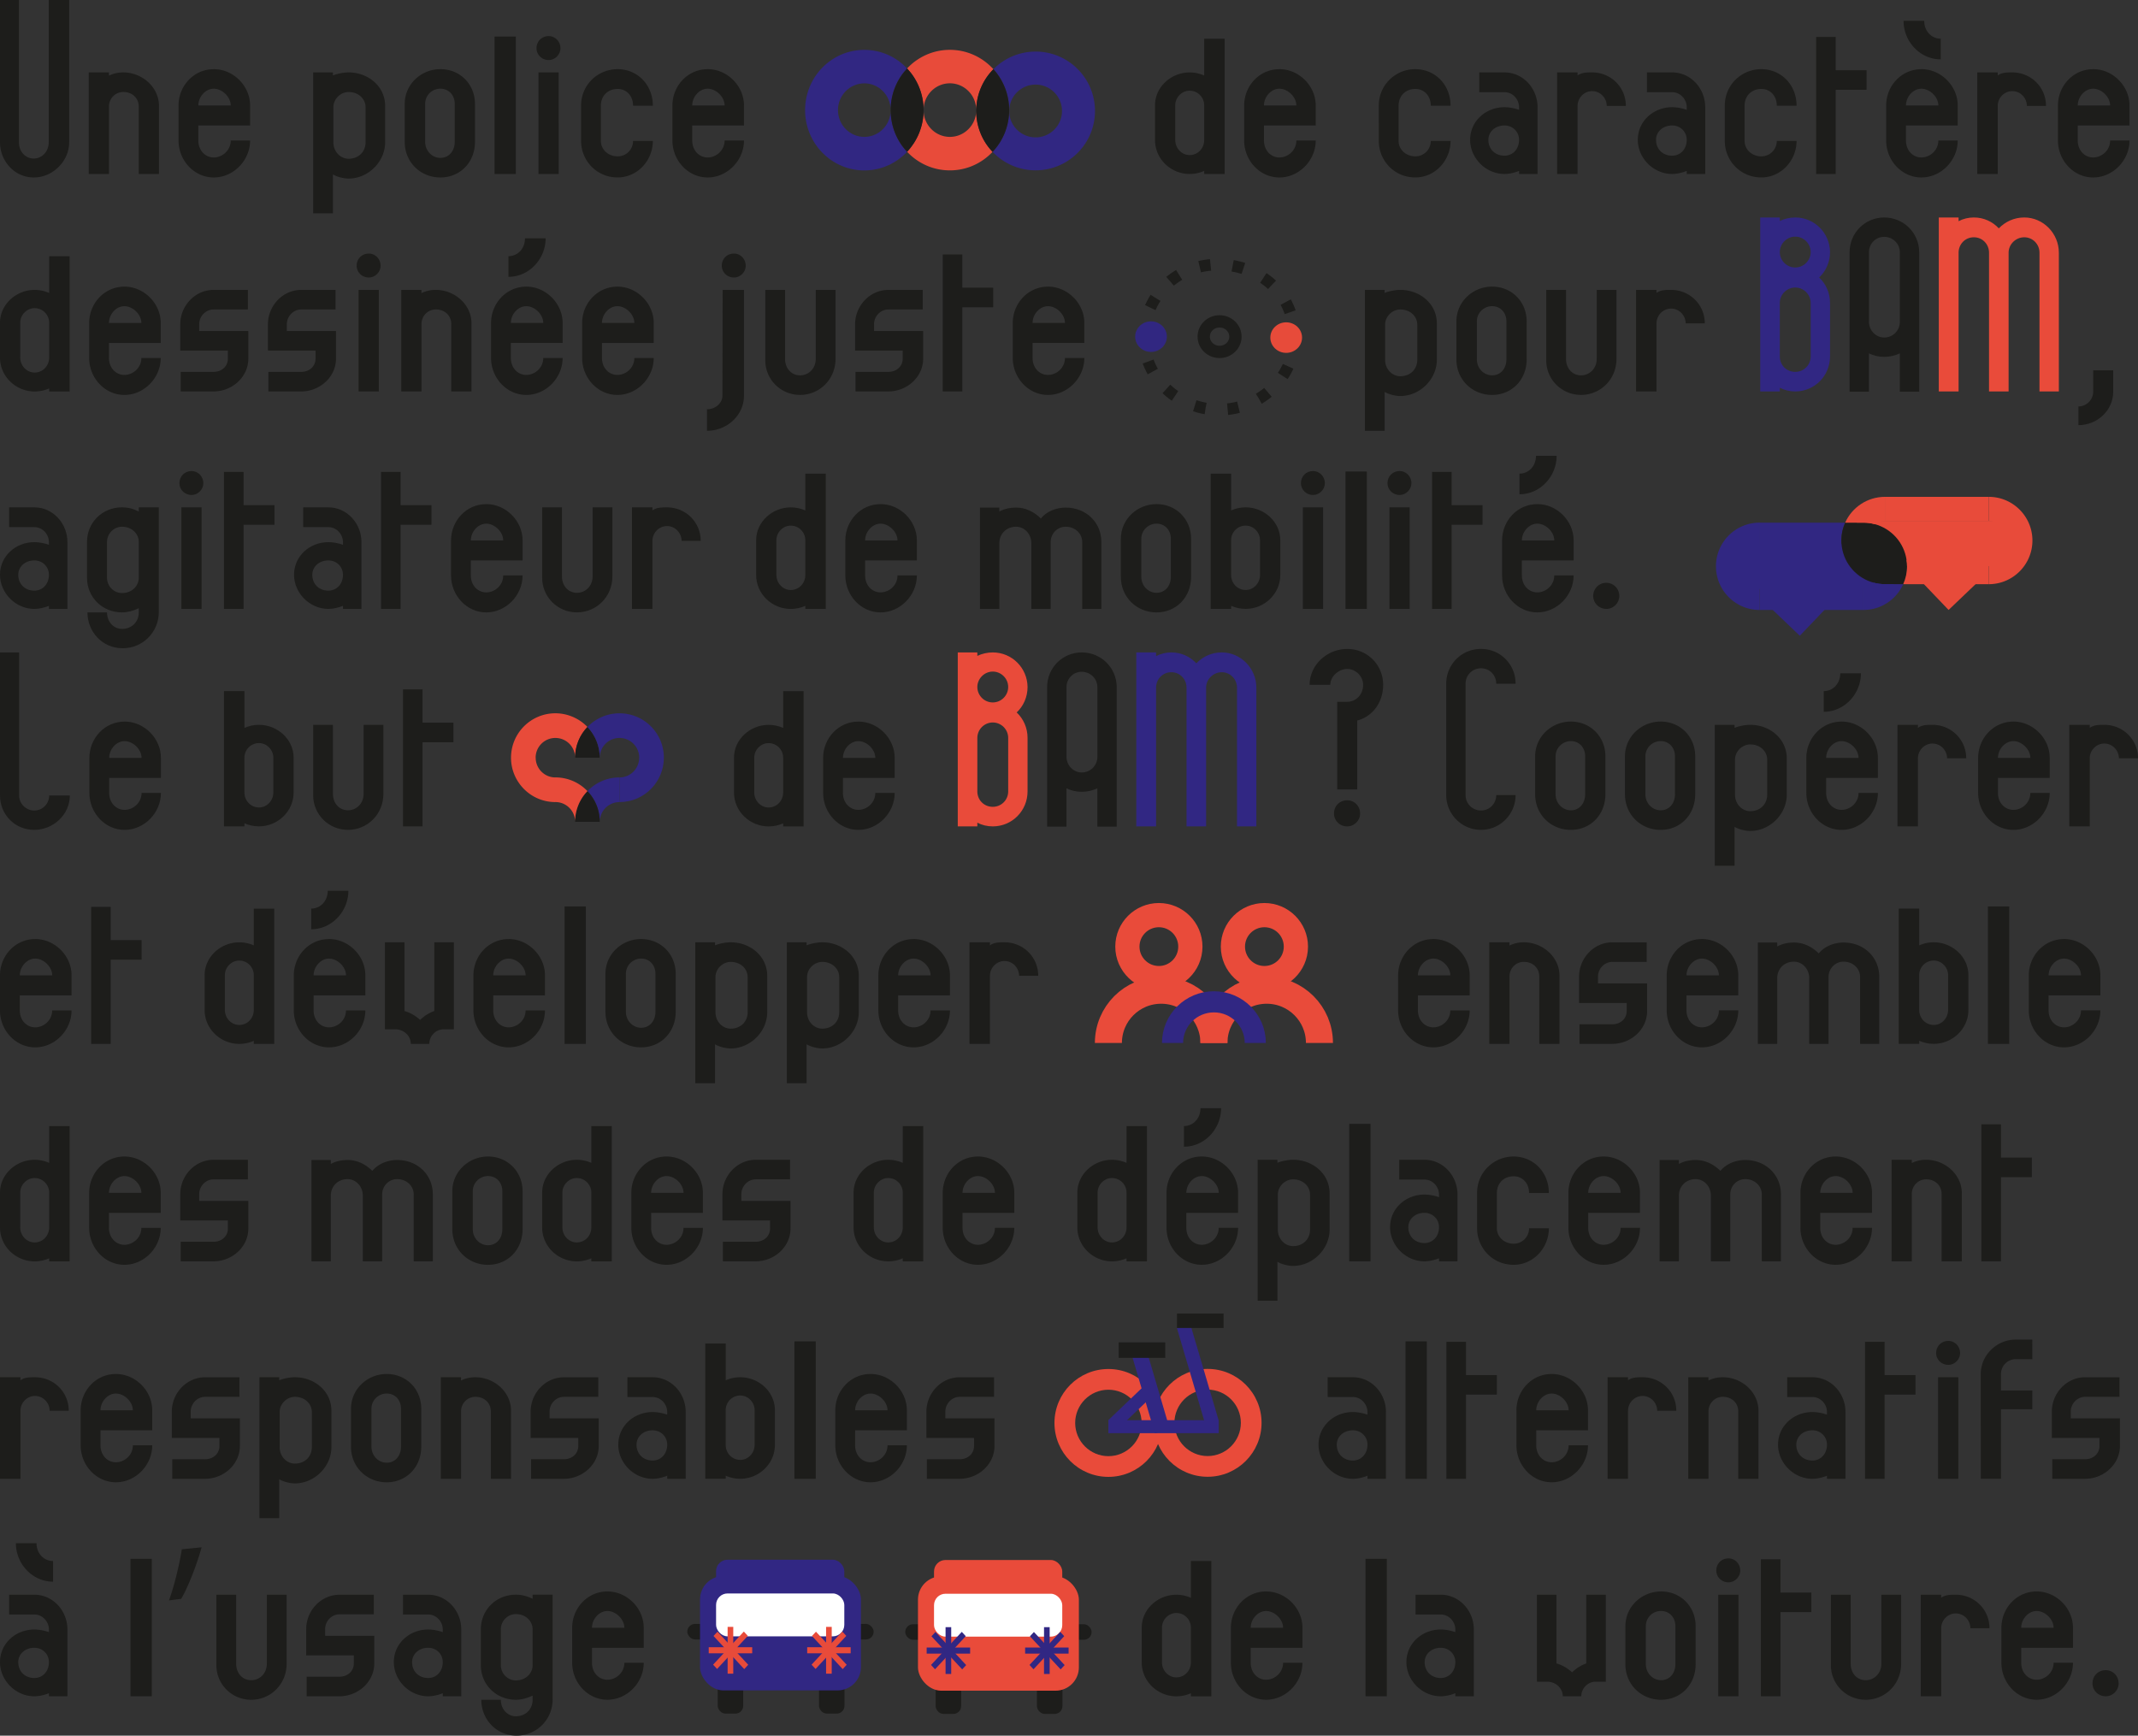 <svg xmlns="http://www.w3.org/2000/svg" viewBox="0 0 825.79 670.4"><rect x="0" y="0" width="825.79" height="670.4" fill="#333333" stroke="none"/><defs><style>.e{fill:none}.h{fill:#e94b3a}.i{fill:#fff}.j{fill:#e84b3a}.m{fill:#312783}.n{fill:#312782}.o{fill:#1d1d1b}.e{stroke:#e94b3a;stroke-width:10.44px;stroke-miterlimit:10}</style></defs><g id="b"><g id="c"><path d="M0 54.94V0h7.31v54.94c0 3.7 2.6 6.3 5.71 6.3s5.8-2.6 5.8-6.3V0h7.9v54.94c0 7.31-6.3 13.61-13.69 13.61S0 62.24 0 54.94zm34.27-26.97h7.81v1.26c1.68-.84 3.53-1.26 5.54-1.26 7.22 0 13.78 5.63 13.78 12.94V67.2h-7.81V41.16c0-3.11-2.35-5.63-5.96-5.63-3.11 0-5.54 2.52-5.54 5.63V67.2h-7.81V27.97zm48.3-1.26c7.56 0 14.03 6.47 14.03 14.03v7.73H76.61v5.8c0 3.86 2.69 6.55 5.96 6.55s6.55-2.69 6.55-6.55h7.48c0 7.73-6.47 14.28-14.03 14.28S68.96 62 68.96 54.27V40.75c0-7.56 5.88-14.03 13.61-14.03zm6.55 14.03c0-3.28-3.28-6.47-6.55-6.47s-5.96 3.19-5.96 6.47h12.52zm31.84-12.77h7.64v1.18c1.51-.67 4.12-1.18 6.05-1.18 7.56 0 14.11 5.38 14.11 12.94v14.03c0 7.56-6.55 14.03-14.11 14.03-1.93 0-4.54-.67-6.05-1.6v15.04h-7.64V27.97zm13.69 33.35c3.86 0 6.55-2.69 6.55-6.38V41.42c0-3.19-2.69-5.88-6.55-5.88-3.11 0-5.88 2.69-5.88 5.88v13.52c0 3.7 2.77 6.38 5.88 6.38zm35.45-34.61c7.56 0 13.36 5.8 13.36 13.44v14.62c0 7.98-5.8 13.78-13.36 13.78s-13.78-5.79-13.78-13.78V40.15c0-7.64 6.38-13.44 13.78-13.44zm0 34.27c3.28 0 5.54-2.6 5.54-6.22V40.14c0-3.36-2.27-5.88-5.54-5.88s-5.88 2.52-5.88 5.88v14.62c0 3.61 2.77 6.22 5.88 6.22zm20.91-46.87h8.23V67.2h-8.23V14.11zm20.92-.17c2.44 0 4.54 2.02 4.54 4.71 0 2.44-2.1 4.54-4.54 4.54-2.69 0-4.7-2.1-4.7-4.54 0-2.69 2.02-4.71 4.7-4.71zm-3.95 14.03h7.81V67.2h-7.81V27.97zm30.57 40.57c-8.15 0-14.11-6.55-14.11-14.11V40.82c0-8.15 6.55-14.11 14.11-14.11s13.61 5.96 13.61 14.11h-7.64c0-3.86-2.6-6.47-5.96-6.47-3.7 0-6.47 2.6-6.47 6.47v13.61c0 3.28 2.77 5.96 6.47 5.96a5.93 5.93 0 0 0 5.96-5.96h7.64c0 7.56-5.96 14.11-13.61 14.11zm34.78-41.83c7.56 0 14.03 6.47 14.03 14.03v7.73h-19.99v5.8c0 3.86 2.69 6.55 5.96 6.55s6.55-2.69 6.55-6.55h7.48c0 7.73-6.47 14.28-14.03 14.28S259.72 62 259.72 54.27V40.75c0-7.56 5.88-14.03 13.61-14.03zm6.55 14.03c0-3.28-3.28-6.47-6.55-6.47s-5.96 3.19-5.96 6.47h12.52zM446.12 54.1V40.66c0-7.06 6.22-12.68 13.36-12.68 2.02 0 3.86.42 5.63 1.18V14.95h7.9V67.2h-7.9v-1.18c-1.76.76-3.61 1.18-5.63 1.18-7.14 0-13.36-5.71-13.36-13.1zm13.36 5.8c3.19 0 5.63-2.6 5.63-5.8V40.66c0-3.02-2.44-5.63-5.63-5.63-3.02 0-5.54 2.6-5.54 5.63V54.1c0 3.19 2.52 5.8 5.54 5.8zm34.68-33.19c7.56 0 14.03 6.47 14.03 14.03v7.73H488.2v5.8c0 3.86 2.69 6.55 5.96 6.55s6.55-2.69 6.55-6.55h7.48c0 7.73-6.47 14.28-14.03 14.28S480.55 62 480.55 54.27V40.75c0-7.56 5.88-14.03 13.61-14.03zm6.55 14.03c0-3.28-3.28-6.47-6.55-6.47s-5.96 3.19-5.96 6.47h12.52zm45.95 27.8c-8.15 0-14.11-6.55-14.11-14.11V40.82c0-8.15 6.55-14.11 14.11-14.11s13.61 5.96 13.61 14.11h-7.64c0-3.86-2.6-6.47-5.96-6.47-3.7 0-6.47 2.6-6.47 6.47v13.61c0 3.28 2.77 5.96 6.47 5.96a5.93 5.93 0 0 0 5.96-5.96h7.64c0 7.56-5.96 14.11-13.61 14.11zm21.17-14.53c0-7.22 6.05-12.6 13.27-12.6 1.85 0 3.95.42 5.63 1.01v-1.01c0-3.02-2.44-5.8-5.63-5.8h-9.74v-7.64h9.74c7.14 0 12.77 6.13 12.77 13.44V67.2h-7.14v-1.18c-1.68.67-3.78 1.18-5.63 1.18-7.22 0-13.27-6.13-13.27-13.19zm13.27 6.13c3.19 0 5.63-2.52 5.63-6.13 0-3.11-2.44-5.54-5.63-5.54-3.61 0-6.22 2.44-6.22 5.54 0 3.61 2.6 6.13 6.22 6.13zm20.33-32.17h7.9v1.18c1.6-1.18 3.61-1.18 5.63-1.18 7.22 0 13.02 5.71 13.02 12.94h-7.39c0-3.11-2.52-5.71-5.63-5.71s-5.63 2.6-5.63 5.71V67.2h-7.9V27.97zm31.16 26.04c0-7.22 6.05-12.6 13.27-12.6 1.85 0 3.95.42 5.63 1.01v-1.01c0-3.02-2.44-5.8-5.63-5.8h-9.74v-7.64h9.74c7.14 0 12.77 6.13 12.77 13.44V67.2h-7.14v-1.18c-1.68.67-3.78 1.18-5.63 1.18-7.22 0-13.27-6.13-13.27-13.19zm13.27 6.13c3.19 0 5.63-2.52 5.63-6.13 0-3.11-2.44-5.54-5.63-5.54-3.61 0-6.22 2.44-6.22 5.54 0 3.61 2.6 6.13 6.22 6.13zm34.44 8.4c-8.15 0-14.11-6.55-14.11-14.11V40.82c0-8.15 6.55-14.11 14.11-14.11s13.61 5.96 13.61 14.11h-7.64c0-3.86-2.6-6.47-5.96-6.47-3.7 0-6.47 2.6-6.47 6.47v13.61c0 3.28 2.77 5.96 6.47 5.96a5.93 5.93 0 0 0 5.96-5.96h7.64c0 7.56-5.96 14.11-13.61 14.11zm21.17-54.26h7.56v12.85h11.93v7.56h-11.93V67.2h-7.56V14.28zm40.66 12.43c7.56 0 14.03 6.47 14.03 14.03v7.73h-19.99v5.8c0 3.86 2.69 6.55 5.96 6.55s6.55-2.69 6.55-6.55h7.48c0 7.73-6.47 14.28-14.03 14.28S728.52 62 728.52 54.27V40.75c0-7.56 5.88-14.03 13.61-14.03zm1.09-18.65c0 4.03 2.86 6.89 6.38 6.89v7.98c-8.06 0-14.36-6.97-14.36-14.87h7.98zm5.46 32.68c0-3.28-3.28-6.47-6.55-6.47s-5.96 3.19-5.96 6.47h12.52zm15.03-12.77h7.9v1.18c1.6-1.18 3.61-1.18 5.63-1.18 7.22 0 13.02 5.71 13.02 12.94h-7.39c0-3.11-2.52-5.71-5.63-5.71s-5.63 2.6-5.63 5.71V67.2h-7.9V27.97zm44.77-1.26c7.56 0 14.03 6.47 14.03 14.03v7.73h-19.99v5.8c0 3.86 2.69 6.55 5.96 6.55s6.55-2.69 6.55-6.55h7.48c0 7.73-6.47 14.28-14.03 14.28S794.87 62 794.87 54.27V40.75c0-7.56 5.88-14.03 13.61-14.03zm6.55 14.03c0-3.28-3.28-6.47-6.55-6.47s-5.96 3.19-5.96 6.47h12.52zM0 138.1v-13.44c0-7.06 6.22-12.68 13.36-12.68 2.02 0 3.86.42 5.63 1.18v-14.2h7.9v52.25h-7.9v-1.18c-1.76.76-3.61 1.18-5.63 1.18-7.14 0-13.36-5.71-13.36-13.1zm13.36 5.8c3.19 0 5.63-2.6 5.63-5.8v-13.44c0-3.02-2.44-5.63-5.63-5.63-3.02 0-5.54 2.6-5.54 5.63v13.44c0 3.19 2.52 5.8 5.54 5.8zm34.69-33.19c7.56 0 14.03 6.47 14.03 14.03v7.73H42.09v5.8c0 3.86 2.69 6.55 5.96 6.55s6.55-2.69 6.55-6.55h7.48c0 7.73-6.47 14.28-14.03 14.28S34.44 146 34.44 138.27v-13.52c0-7.56 5.88-14.03 13.61-14.03zm6.55 14.03c0-3.28-3.28-6.47-6.55-6.47s-5.96 3.19-5.96 6.47h12.52zm15.03 10.67v-10.16c0-7.14 5.71-13.27 12.85-13.27h13.27v7.56H82.48c-3.02 0-5.54 2.6-5.54 5.71v2.6h18.98v10.67c0 7.14-6.3 12.68-13.44 12.68H69.8v-7.56h12.68c3.02 0 5.54-2.02 5.54-5.12v-3.11h-18.4zm33.86 0v-10.16c0-7.14 5.71-13.27 12.85-13.27h13.27v7.56h-13.27c-3.02 0-5.54 2.6-5.54 5.71v2.6h18.98v10.67c0 7.14-6.3 12.68-13.44 12.68h-12.68v-7.56h12.68c3.02 0 5.54-2.02 5.54-5.12v-3.11h-18.4zm38.97-37.47c2.44 0 4.54 2.02 4.54 4.71 0 2.44-2.1 4.54-4.54 4.54-2.69 0-4.7-2.1-4.7-4.54 0-2.69 2.02-4.71 4.7-4.71zm-3.95 14.03h7.81v39.23h-7.81v-39.23zm16.47 0h7.81v1.26c1.68-.84 3.53-1.26 5.54-1.26 7.22 0 13.78 5.63 13.78 12.94v26.29h-7.81v-26.04c0-3.11-2.35-5.63-5.96-5.63-3.11 0-5.54 2.52-5.54 5.63v26.04h-7.81v-39.23zm48.3-1.26c7.56 0 14.03 6.47 14.03 14.03v7.73h-19.99v5.8c0 3.86 2.69 6.55 5.96 6.55s6.55-2.69 6.55-6.55h7.48c0 7.73-6.47 14.28-14.03 14.28s-13.61-6.55-13.61-14.28v-13.52c0-7.56 5.88-14.03 13.61-14.03zm-6.89-11.76c3.53 0 6.38-2.86 6.38-6.89h7.98c0 7.9-6.3 14.87-14.36 14.87v-7.98zm13.44 25.79c0-3.28-3.28-6.47-6.55-6.47s-5.96 3.19-5.96 6.47h12.52zm28.64-14.03c7.56 0 14.03 6.47 14.03 14.03v7.73h-19.99v5.8c0 3.86 2.69 6.55 5.96 6.55s6.55-2.69 6.55-6.55h7.48c0 7.73-6.47 14.28-14.03 14.28s-13.61-6.55-13.61-14.28v-13.52c0-7.56 5.88-14.03 13.61-14.03zm6.55 14.03c0-3.28-3.28-6.47-6.55-6.47s-5.96 3.19-5.96 6.47h12.52zm34.02 28.14.08-40.91h8.23v40.91c0 7.56-6.55 13.52-14.28 13.52v-8.32c3.36 0 5.96-2.44 5.96-5.21zm4.45-54.94c2.44 0 4.54 2.02 4.54 4.71 0 2.44-2.1 4.54-4.54 4.54-2.69 0-4.7-2.1-4.7-4.54 0-2.69 2.02-4.71 4.7-4.71zm12.1 41.25v-27.22h7.64v26.63c0 3.78 2.52 6.38 5.8 6.38s6.05-2.6 6.05-6.38v-26.63h7.64v26.63c0 7.98-6.22 13.94-13.69 13.94s-13.44-5.96-13.44-13.36zm34.69-3.78v-10.16c0-7.14 5.71-13.27 12.85-13.27h13.27v7.56h-13.27c-3.02 0-5.54 2.6-5.54 5.71v2.6h18.98v10.67c0 7.14-6.3 12.68-13.44 12.68h-12.68v-7.56h12.68c3.02 0 5.54-2.02 5.54-5.12v-3.11h-18.4zm33.85-37.13h7.56v12.85h11.93v7.56h-11.93v32.51h-7.56V98.28zm40.66 12.43c7.56 0 14.03 6.47 14.03 14.03v7.73h-19.99v5.8c0 3.86 2.69 6.55 5.96 6.55s6.55-2.69 6.55-6.55h7.48c0 7.73-6.47 14.28-14.03 14.28s-13.61-6.55-13.61-14.28v-13.52c0-7.56 5.88-14.03 13.61-14.03zm6.55 14.03c0-3.28-3.28-6.47-6.55-6.47s-5.96 3.19-5.96 6.47h12.52zm115.84-12.77h7.64v1.18c1.51-.67 4.12-1.18 6.05-1.18 7.56 0 14.11 5.38 14.11 12.94v14.03c0 7.56-6.55 14.03-14.11 14.03-1.93 0-4.54-.67-6.05-1.6v15.04h-7.64v-54.43zm13.69 33.35c3.86 0 6.55-2.69 6.55-6.38v-13.52c0-3.19-2.69-5.88-6.55-5.88-3.11 0-5.88 2.69-5.88 5.88v13.52c0 3.7 2.77 6.38 5.88 6.38zm35.44-34.61c7.56 0 13.36 5.8 13.36 13.44v14.62c0 7.98-5.8 13.78-13.36 13.78s-13.78-5.79-13.78-13.78v-14.62c0-7.64 6.38-13.44 13.78-13.44zm0 34.27c3.28 0 5.54-2.6 5.54-6.22v-14.62c0-3.36-2.27-5.88-5.54-5.88-3.11 0-5.88 2.52-5.88 5.88v14.62c0 3.61 2.77 6.22 5.88 6.22zm20.92-5.79v-27.22h7.64v26.63c0 3.78 2.52 6.38 5.8 6.38s6.05-2.6 6.05-6.38v-26.63h7.64v26.63c0 7.98-6.22 13.94-13.69 13.94s-13.44-5.96-13.44-13.36zm34.69-27.22h7.9v1.18c1.6-1.18 3.61-1.18 5.63-1.18 7.22 0 13.02 5.71 13.02 12.94h-7.39c0-3.11-2.52-5.71-5.63-5.71s-5.63 2.6-5.63 5.71v26.29h-7.9v-39.23z" class="o"/><path d="M679.88 84h7.56v1.34c1.76-.84 3.86-1.34 5.96-1.34 7.39 0 13.36 5.96 13.44 13.36 0 3.86-1.6 7.39-4.2 9.83 2.6 2.44 4.2 5.96 4.2 9.83v20.66c0 7.48-5.96 13.52-13.44 13.52-2.1 0-4.2-.5-5.96-1.43v1.43h-7.56V84zm13.52 19.32c3.28 0 5.96-2.69 5.96-5.96s-2.69-5.96-5.96-5.96-5.96 2.77-5.96 5.96 2.6 5.96 5.96 5.96zm0 40.32c3.28 0 5.96-2.6 5.96-5.96v-20.66c0-3.28-2.69-5.96-5.96-5.96s-5.96 2.69-5.96 5.96v20.66c0 3.36 2.6 5.96 5.96 5.96z" class="m"/><path d="M727.76 84c7.48 0 13.52 5.96 13.52 13.44v53.84h-7.48V136.5c-1.85.84-3.86 1.34-6.05 1.34s-4.12-.5-5.88-1.34v14.78h-7.48V97.44c0-7.48 5.96-13.44 13.36-13.44zm0 46.37c3.36 0 6.05-2.69 6.05-6.05V97.44c0-3.28-2.69-5.96-6.05-5.96s-5.88 2.69-5.88 5.96v26.88c0 3.36 2.69 6.05 5.88 6.05z" class="o"/><path d="M748.85 84h7.64v1.43c1.76-.92 3.78-1.43 5.88-1.43 3.86 0 7.22 1.6 9.66 4.2 2.52-2.6 5.96-4.2 9.83-4.2 7.31 0 13.36 6.13 13.36 13.61v53.59h-7.48V97.61c0-3.28-2.6-5.96-5.88-5.96s-6.05 2.69-6.05 5.96v53.59h-7.56V97.61c0-3.28-2.52-5.96-5.88-5.96s-5.88 2.69-5.88 5.96v53.59h-7.64V84z" class="h"/><path d="M808.49 151.28v-8.23h7.73v8.23c0 7.31-6.22 12.94-13.44 12.94V157c3.11 0 5.71-2.6 5.71-5.71zM0 222.01c0-7.22 6.05-12.6 13.27-12.6 1.85 0 3.95.42 5.63 1.01v-1.01c0-3.02-2.44-5.8-5.63-5.8H3.53v-7.64h9.74c7.14 0 12.77 6.13 12.77 13.44v25.79H18.9v-1.18c-1.68.67-3.78 1.18-5.63 1.18C6.05 235.2 0 229.07 0 222.01zm13.27 6.13c3.19 0 5.63-2.52 5.63-6.13 0-3.11-2.44-5.54-5.63-5.54-3.61 0-6.22 2.44-6.22 5.54 0 3.61 2.6 6.13 6.22 6.13zm20.5 8.4h7.56c0 3.7 2.6 6.38 5.8 6.38 3.78 0 6.47-2.69 6.47-6.38v-1.6c-2.18 1.01-4.28 1.6-6.47 1.6-7.48 0-13.52-5.71-13.52-13.36v-13.86c0-7.48 5.88-13.36 13.52-13.36 2.18 0 4.28.5 6.47 1.6v-1.6h7.73v40.57c0 7.39-5.96 13.86-13.94 13.86s-13.61-6.47-13.61-13.86zm13.36-7.47c3.78 0 6.47-2.69 6.47-5.88v-13.86c0-3.19-2.69-5.88-6.47-5.88-3.19 0-5.8 2.69-5.8 5.88v13.86c0 3.19 2.6 5.88 5.8 5.88zM74 181.94c2.44 0 4.54 2.02 4.54 4.71 0 2.44-2.1 4.54-4.54 4.54-2.69 0-4.7-2.1-4.7-4.54 0-2.69 2.02-4.71 4.7-4.71zm-3.95 14.03h7.81v39.23h-7.81v-39.23zm16.47-13.69h7.56v12.85h11.93v7.56H94.08v32.51h-7.56v-52.92zm27.05 39.73c0-7.22 6.05-12.6 13.27-12.6 1.85 0 3.95.42 5.63 1.01v-1.01c0-3.02-2.44-5.8-5.63-5.8h-9.74v-7.64h9.74c7.14 0 12.77 6.13 12.77 13.44v25.79h-7.14v-1.18c-1.68.67-3.78 1.18-5.63 1.18-7.22 0-13.27-6.13-13.27-13.19zm13.27 6.13c3.19 0 5.63-2.52 5.63-6.13 0-3.11-2.44-5.54-5.63-5.54-3.61 0-6.22 2.44-6.22 5.54 0 3.61 2.6 6.13 6.22 6.13zm20.33-45.86h7.56v12.85h11.93v7.56h-11.93v32.51h-7.56v-52.92zm40.65 12.43c7.56 0 14.03 6.47 14.03 14.03v7.73h-19.99v5.8c0 3.86 2.69 6.55 5.96 6.55s6.55-2.69 6.55-6.55h7.48c0 7.73-6.47 14.28-14.03 14.28s-13.61-6.55-13.61-14.28v-13.52c0-7.56 5.88-14.03 13.61-14.03zm6.55 14.03c0-3.28-3.28-6.47-6.55-6.47s-5.96 3.19-5.96 6.47h12.52zm15.04 14.45v-27.22h7.64v26.63c0 3.78 2.52 6.38 5.8 6.38s6.05-2.6 6.05-6.38v-26.63h7.64v26.63c0 7.98-6.22 13.94-13.69 13.94s-13.44-5.96-13.44-13.36zm34.69-27.22h7.9v1.18c1.6-1.18 3.61-1.18 5.63-1.18 7.22 0 13.02 5.71 13.02 12.94h-7.39c0-3.11-2.52-5.71-5.63-5.71s-5.63 2.6-5.63 5.71v26.29h-7.9v-39.23zm47.96 26.13v-13.44c0-7.06 6.22-12.68 13.36-12.68 2.02 0 3.86.42 5.63 1.18v-14.2h7.9v52.25h-7.9v-1.18c-1.76.76-3.61 1.18-5.63 1.18-7.14 0-13.36-5.71-13.36-13.1zm13.36 5.8c3.19 0 5.63-2.6 5.63-5.8v-13.44c0-3.02-2.44-5.63-5.63-5.63-3.02 0-5.54 2.6-5.54 5.63v13.44c0 3.19 2.52 5.8 5.54 5.8zm34.69-33.19c7.56 0 14.03 6.47 14.03 14.03v7.73h-19.99v5.8c0 3.86 2.69 6.55 5.96 6.55s6.55-2.69 6.55-6.55h7.48c0 7.73-6.47 14.28-14.03 14.28S326.5 230 326.5 222.27v-13.52c0-7.56 5.88-14.03 13.61-14.03zm6.55 14.03c0-3.28-3.28-6.47-6.55-6.47s-5.96 3.19-5.96 6.47h12.52zm31.84-12.68h7.48v1.51c2.1-1.09 4.28-1.51 6.47-1.51 3.61 0 6.8 1.51 9.58 4.2 2.18-2.69 5.88-4.2 9.58-4.2 7.9 0 13.78 5.71 13.78 13.27v25.87H418v-25.87c0-3.19-2.69-5.88-6.38-5.88-3.28 0-5.8 2.69-5.8 5.88v25.87h-7.48v-25.37c0-3.7-2.77-6.38-5.88-6.38-3.7 0-6.47 2.69-6.47 6.38v25.37h-7.48v-39.14zm68.2-1.35c7.56 0 13.36 5.8 13.36 13.44v14.62c0 7.98-5.8 13.78-13.36 13.78s-13.78-5.79-13.78-13.78v-14.62c0-7.64 6.38-13.44 13.78-13.44zm0 34.27c3.28 0 5.54-2.6 5.54-6.22v-14.62c0-3.36-2.27-5.88-5.54-5.88-3.11 0-5.88 2.52-5.88 5.88v14.62c0 3.61 2.77 6.22 5.88 6.22zm20.92-46.03h7.9v14.2c1.76-.76 3.61-1.18 5.63-1.18 7.14 0 13.36 5.63 13.36 12.68v13.44c0 7.39-6.22 13.1-13.36 13.1-2.02 0-3.86-.42-5.63-1.18v1.18h-7.9v-52.25zm13.52 44.94c3.02 0 5.54-2.6 5.54-5.8v-13.44c0-3.02-2.52-5.63-5.54-5.63-3.19 0-5.63 2.6-5.63 5.63v13.44c0 3.19 2.44 5.8 5.63 5.8zm26.04-45.95c2.44 0 4.54 2.02 4.54 4.71 0 2.44-2.1 4.54-4.54 4.54-2.69 0-4.7-2.1-4.7-4.54 0-2.69 2.02-4.71 4.7-4.71zm-3.95 14.03h7.81v39.23h-7.81v-39.23zm16.47-13.86h8.23v53.09h-8.23v-53.09zm20.91-.17c2.44 0 4.54 2.02 4.54 4.71 0 2.44-2.1 4.54-4.54 4.54-2.69 0-4.7-2.1-4.7-4.54 0-2.69 2.02-4.71 4.7-4.71zm-3.95 14.03h7.81v39.23h-7.81v-39.23zm16.47-13.69h7.56v12.85h11.93v7.56h-11.93v32.51h-7.56v-52.92zm40.65 12.43c7.56 0 14.03 6.47 14.03 14.03v7.73h-19.99v5.8c0 3.86 2.69 6.55 5.96 6.55s6.55-2.69 6.55-6.55h7.48c0 7.73-6.47 14.28-14.03 14.28s-13.61-6.55-13.61-14.28v-13.52c0-7.56 5.88-14.03 13.61-14.03zm-6.89-11.76c3.53 0 6.38-2.86 6.38-6.89h7.98c0 7.9-6.3 14.87-14.36 14.87v-7.98zm13.44 25.79c0-3.28-3.28-6.47-6.55-6.47s-5.96 3.19-5.96 6.47h12.52zm15.04 21.5c0-2.94 2.18-5.12 5.12-5.12 2.69 0 4.96 2.18 4.96 5.12 0 2.69-2.27 4.96-4.96 4.96-2.94 0-5.12-2.27-5.12-4.96zM0 252h7.39v55.27c0 3.19 2.69 5.8 5.8 5.8 3.28 0 5.8-2.6 5.8-5.8h7.98c0 7.39-6.38 13.27-13.78 13.27S0 314.66 0 307.27V252zm48.13 26.71c7.56 0 14.03 6.47 14.03 14.03v7.73H42.17v5.8c0 3.86 2.69 6.55 5.96 6.55s6.55-2.69 6.55-6.55h7.48c0 7.73-6.47 14.28-14.03 14.28S34.52 314 34.52 306.27v-13.52c0-7.56 5.88-14.03 13.61-14.03zm6.55 14.03c0-3.28-3.28-6.47-6.55-6.47s-5.96 3.19-5.96 6.47h12.52zm31.84-25.79h7.9v14.2c1.76-.76 3.61-1.18 5.63-1.18 7.14 0 13.36 5.63 13.36 12.68v13.44c0 7.39-6.22 13.1-13.36 13.1-2.02 0-3.86-.42-5.63-1.18v1.18h-7.9v-52.25zm13.52 44.94c3.02 0 5.54-2.6 5.54-5.8v-13.44c0-3.02-2.52-5.63-5.54-5.63-3.19 0-5.63 2.6-5.63 5.63v13.44c0 3.19 2.44 5.8 5.63 5.8zm20.92-4.7v-27.22h7.64v26.63c0 3.78 2.52 6.38 5.8 6.38s6.05-2.6 6.05-6.38v-26.63h7.64v26.63c0 7.98-6.22 13.94-13.69 13.94s-13.44-5.96-13.44-13.36zm34.69-40.91h7.56v12.85h11.93v7.56h-11.93v32.51h-7.56v-52.92zM283.5 306.1v-13.44c0-7.06 6.22-12.68 13.36-12.68 2.02 0 3.86.42 5.63 1.18v-14.2h7.9v52.25h-7.9v-1.18c-1.76.76-3.61 1.18-5.63 1.18-7.14 0-13.36-5.71-13.36-13.1zm13.36 5.8c3.19 0 5.63-2.6 5.63-5.8v-13.44c0-3.02-2.44-5.63-5.63-5.63-3.02 0-5.54 2.6-5.54 5.63v13.44c0 3.19 2.52 5.8 5.54 5.8zm34.68-33.19c7.56 0 14.03 6.47 14.03 14.03v7.73h-19.99v5.8c0 3.86 2.69 6.55 5.96 6.55s6.55-2.69 6.55-6.55h7.48c0 7.73-6.47 14.28-14.03 14.28s-13.61-6.55-13.61-14.28v-13.52c0-7.56 5.88-14.03 13.61-14.03zm6.55 14.03c0-3.28-3.28-6.47-6.55-6.47s-5.96 3.19-5.96 6.47h12.52z" class="o"/><path d="M369.93 252h7.56v1.34c1.76-.84 3.86-1.34 5.96-1.34 7.39 0 13.36 5.96 13.44 13.36 0 3.86-1.6 7.39-4.2 9.83 2.6 2.44 4.2 5.96 4.2 9.83v20.66c0 7.48-5.96 13.52-13.44 13.52-2.1 0-4.2-.5-5.96-1.43v1.43h-7.56V252zm13.52 19.32c3.28 0 5.96-2.69 5.96-5.96s-2.69-5.96-5.96-5.96-5.96 2.77-5.96 5.96 2.6 5.96 5.96 5.96zm0 40.32c3.28 0 5.96-2.6 5.96-5.96v-20.66c0-3.28-2.69-5.96-5.96-5.96s-5.96 2.69-5.96 5.96v20.66c0 3.36 2.6 5.96 5.96 5.96z" class="h"/><path d="M417.81 252c7.48 0 13.52 5.96 13.52 13.44v53.84h-7.48V304.5c-1.85.84-3.86 1.34-6.05 1.34s-4.12-.5-5.88-1.34v14.78h-7.48v-53.84c0-7.48 5.96-13.44 13.36-13.44zm0 46.37c3.36 0 6.05-2.69 6.05-6.05v-26.88c0-3.28-2.69-5.96-6.05-5.96s-5.88 2.69-5.88 5.96v26.88c0 3.36 2.69 6.05 5.88 6.05z" class="o"/><path d="M438.89 252h7.64v1.43c1.76-.92 3.78-1.43 5.88-1.43 3.86 0 7.22 1.6 9.66 4.2 2.52-2.6 5.96-4.2 9.83-4.2 7.31 0 13.36 6.13 13.36 13.61v53.59h-7.48v-53.59c0-3.28-2.6-5.96-5.88-5.96s-6.05 2.69-6.05 5.96v53.59h-7.56v-53.59c0-3.28-2.52-5.96-5.88-5.96s-5.88 2.69-5.88 5.96v53.59h-7.64V252z" class="m"/><path d="M516.51 271.07h3.86c3.28 0 6.13-2.69 6.13-6.55 0-3.28-2.86-6.13-6.13-6.13s-6.55 2.86-6.55 6.13h-7.98c0-7.73 6.8-13.86 14.53-13.86s13.86 6.13 13.86 13.86c0 6.55-3.86 12.18-10 13.78v26.63h-7.73v-33.85zm3.86 38.05c2.69 0 4.96 2.18 4.96 5.12 0 2.69-2.27 4.96-4.96 4.96-2.94 0-5.12-2.27-5.12-4.96 0-2.94 2.18-5.12 5.12-5.12zm38.22-2.02v-43.01c0-7.48 5.96-13.44 13.44-13.44s13.36 5.96 13.36 13.44h-7.48c0-3.36-2.6-5.96-5.88-5.96s-5.96 2.6-5.96 5.96v43.01c0 3.28 2.6 5.96 5.96 5.96s5.88-2.69 5.88-5.96h7.48c0 7.39-5.96 13.44-13.36 13.44s-13.44-6.05-13.44-13.44zm48.13-28.39c7.56 0 13.36 5.8 13.36 13.44v14.62c0 7.98-5.8 13.78-13.36 13.78s-13.78-5.79-13.78-13.78v-14.62c0-7.64 6.38-13.44 13.78-13.44zm0 34.27c3.28 0 5.54-2.6 5.54-6.22v-14.62c0-3.36-2.27-5.88-5.54-5.88-3.11 0-5.88 2.52-5.88 5.88v14.62c0 3.61 2.77 6.22 5.88 6.22zm34.69-34.27c7.56 0 13.36 5.8 13.36 13.44v14.62c0 7.98-5.8 13.78-13.36 13.78s-13.78-5.79-13.78-13.78v-14.62c0-7.64 6.38-13.44 13.78-13.44zm0 34.27c3.28 0 5.54-2.6 5.54-6.22v-14.62c0-3.36-2.27-5.88-5.54-5.88-3.11 0-5.88 2.52-5.88 5.88v14.62c0 3.61 2.77 6.22 5.88 6.22zm20.92-33.01h7.64v1.18c1.51-.67 4.12-1.18 6.05-1.18 7.56 0 14.11 5.38 14.11 12.94v14.03c0 7.56-6.55 14.03-14.11 14.03-1.93 0-4.54-.67-6.05-1.6v15.04h-7.64v-54.43zm13.69 33.35c3.86 0 6.55-2.69 6.55-6.38v-13.52c0-3.19-2.69-5.88-6.55-5.88-3.11 0-5.88 2.69-5.88 5.88v13.52c0 3.7 2.77 6.38 5.88 6.38zm35.28-34.61c7.56 0 14.03 6.47 14.03 14.03v7.73h-19.99v5.8c0 3.86 2.69 6.55 5.96 6.55s6.55-2.69 6.55-6.55h7.48c0 7.73-6.47 14.28-14.03 14.28s-13.61-6.55-13.61-14.28v-13.52c0-7.56 5.88-14.03 13.61-14.03zm-6.89-11.76c3.53 0 6.38-2.86 6.38-6.89h7.98c0 7.9-6.3 14.87-14.36 14.87v-7.98zm13.44 25.79c0-3.28-3.28-6.47-6.55-6.47s-5.96 3.19-5.96 6.47h12.52zm15.04-12.77h7.9v1.18c1.6-1.18 3.61-1.18 5.63-1.18 7.22 0 13.02 5.71 13.02 12.94h-7.39c0-3.11-2.52-5.71-5.63-5.71s-5.63 2.6-5.63 5.71v26.29h-7.9v-39.23zm44.77-1.26c7.56 0 14.03 6.47 14.03 14.03v7.73H771.7v5.8c0 3.86 2.69 6.55 5.96 6.55s6.55-2.69 6.55-6.55h7.48c0 7.73-6.47 14.28-14.03 14.28s-13.61-6.55-13.61-14.28v-13.52c0-7.56 5.88-14.03 13.61-14.03zm6.55 14.03c0-3.28-3.28-6.47-6.55-6.47s-5.96 3.19-5.96 6.47h12.52zm15.04-12.77h7.9v1.18c1.6-1.18 3.61-1.18 5.63-1.18 7.22 0 13.02 5.71 13.02 12.94h-7.39c0-3.11-2.52-5.71-5.63-5.71s-5.63 2.6-5.63 5.71v26.29h-7.9v-39.23zM13.61 362.71c7.56 0 14.03 6.47 14.03 14.03v7.73h-20v5.8c0 3.86 2.69 6.55 5.96 6.55s6.55-2.69 6.55-6.55h7.48c0 7.73-6.47 14.28-14.03 14.28S-.01 398-.01 390.27v-13.52c0-7.56 5.88-14.03 13.61-14.03zm6.55 14.03c0-3.28-3.28-6.47-6.55-6.47s-5.96 3.19-5.96 6.47h12.52zm15.04-26.46h7.56v12.85h11.93v7.56H42.76v32.51H35.2v-52.92zm43.84 39.82v-13.44c0-7.06 6.22-12.68 13.36-12.68 2.02 0 3.86.42 5.63 1.18v-14.2h7.9v52.25h-7.9v-1.18c-1.76.76-3.61 1.18-5.63 1.18-7.14 0-13.36-5.71-13.36-13.1zm13.36 5.8c3.19 0 5.63-2.6 5.63-5.8v-13.44c0-3.02-2.44-5.63-5.63-5.63-3.02 0-5.54 2.6-5.54 5.63v13.44c0 3.19 2.52 5.8 5.54 5.8zm34.69-33.19c7.56 0 14.03 6.47 14.03 14.03v7.73h-19.99v5.8c0 3.86 2.69 6.55 5.96 6.55s6.55-2.69 6.55-6.55h7.48c0 7.73-6.47 14.28-14.03 14.28s-13.61-6.55-13.61-14.28v-13.52c0-7.56 5.88-14.03 13.61-14.03zm-6.89-11.76c3.53 0 6.38-2.86 6.38-6.89h7.98c0 7.9-6.3 14.87-14.36 14.87v-7.98zm13.44 25.79c0-3.28-3.28-6.47-6.55-6.47s-5.96 3.19-5.96 6.47h12.52zm18.98 20.83h-3.95v-33.6h7.56v26.54c2.6.76 4.45 2.02 6.05 3.44 1.43-1.43 3.36-2.69 5.46-3.44v-26.54h7.56v33.6h-3.95c-3.02 0-5.54 2.6-5.54 5.63h-7.14c0-3.02-2.6-5.63-6.05-5.63zm43.85-34.86c7.56 0 14.03 6.47 14.03 14.03v7.73h-19.99v5.8c0 3.86 2.69 6.55 5.96 6.55s6.55-2.69 6.55-6.55h7.48c0 7.73-6.47 14.28-14.03 14.28s-13.61-6.55-13.61-14.28v-13.52c0-7.56 5.88-14.03 13.61-14.03zm6.55 14.03c0-3.28-3.28-6.47-6.55-6.47s-5.96 3.19-5.96 6.47h12.52zm15.04-26.63h8.23v53.09h-8.23v-53.09zm29.57 12.6c7.56 0 13.36 5.8 13.36 13.44v14.62c0 7.98-5.8 13.78-13.36 13.78s-13.78-5.79-13.78-13.78v-14.62c0-7.64 6.38-13.44 13.78-13.44zm0 34.27c3.28 0 5.54-2.6 5.54-6.22v-14.62c0-3.36-2.27-5.88-5.54-5.88-3.11 0-5.88 2.52-5.88 5.88v14.62c0 3.61 2.77 6.22 5.88 6.22zm20.91-33.01h7.64v1.18c1.51-.67 4.12-1.18 6.05-1.18 7.56 0 14.11 5.38 14.11 12.94v14.03c0 7.56-6.55 14.03-14.11 14.03-1.93 0-4.54-.67-6.05-1.6v15.04h-7.64v-54.43zm13.69 33.35c3.86 0 6.55-2.69 6.55-6.38v-13.52c0-3.19-2.69-5.88-6.55-5.88-3.11 0-5.88 2.69-5.88 5.88v13.52c0 3.7 2.77 6.38 5.88 6.38zm21.68-33.35h7.64v1.18c1.51-.67 4.12-1.18 6.05-1.18 7.56 0 14.11 5.38 14.11 12.94v14.03c0 7.56-6.55 14.03-14.11 14.03-1.93 0-4.54-.67-6.05-1.6v15.04h-7.64v-54.43zm13.69 33.35c3.86 0 6.55-2.69 6.55-6.38v-13.52c0-3.19-2.69-5.88-6.55-5.88-3.11 0-5.88 2.69-5.88 5.88v13.52c0 3.7 2.77 6.38 5.88 6.38zm35.28-34.61c7.56 0 14.03 6.47 14.03 14.03v7.73h-19.99v5.8c0 3.86 2.69 6.55 5.96 6.55s6.55-2.69 6.55-6.55h7.48c0 7.73-6.47 14.28-14.03 14.28s-13.61-6.55-13.61-14.28v-13.52c0-7.56 5.88-14.03 13.61-14.03zm6.55 14.03c0-3.28-3.28-6.47-6.55-6.47s-5.96 3.19-5.96 6.47h12.52zm15.03-12.77h7.9v1.18c1.6-1.18 3.61-1.18 5.63-1.18 7.22 0 13.02 5.71 13.02 12.94h-7.39c0-3.11-2.52-5.71-5.63-5.71s-5.63 2.6-5.63 5.71v26.29h-7.9v-39.23zm179.17-1.26c7.56 0 14.03 6.47 14.03 14.03v7.73h-19.99v5.8c0 3.86 2.69 6.55 5.96 6.55s6.55-2.69 6.55-6.55h7.48c0 7.73-6.47 14.28-14.03 14.28s-13.61-6.55-13.61-14.28v-13.52c0-7.56 5.88-14.03 13.61-14.03zm6.55 14.03c0-3.28-3.28-6.47-6.55-6.47s-5.96 3.19-5.96 6.47h12.52zm15.04-12.77h7.81v1.26c1.68-.84 3.53-1.26 5.54-1.26 7.22 0 13.78 5.63 13.78 12.94v26.29h-7.81v-26.04c0-3.11-2.35-5.63-5.96-5.63-3.11 0-5.54 2.52-5.54 5.63v26.04h-7.81v-39.23zm34.69 23.44v-10.16c0-7.14 5.71-13.27 12.85-13.27h13.27v7.56h-13.27c-3.02 0-5.54 2.6-5.54 5.71v2.6h18.98v10.67c0 7.14-6.3 12.68-13.44 12.68h-12.68v-7.56h12.68c3.02 0 5.54-2.02 5.54-5.12v-3.11h-18.4zm47.46-24.7c7.56 0 14.03 6.47 14.03 14.03v7.73h-19.99v5.8c0 3.86 2.69 6.55 5.96 6.55s6.55-2.69 6.55-6.55h7.48c0 7.73-6.47 14.28-14.03 14.28s-13.61-6.55-13.61-14.28v-13.52c0-7.56 5.88-14.03 13.61-14.03zm6.55 14.03c0-3.28-3.28-6.47-6.55-6.47s-5.96 3.19-5.96 6.47h12.52zm15.04-12.68h7.48v1.51c2.1-1.09 4.28-1.51 6.47-1.51 3.61 0 6.8 1.51 9.58 4.2 2.18-2.69 5.88-4.2 9.58-4.2 7.9 0 13.78 5.71 13.78 13.27v25.87h-7.39v-25.87c0-3.19-2.69-5.88-6.38-5.88-3.28 0-5.8 2.69-5.8 5.88v25.87h-7.48v-25.37c0-3.7-2.77-6.38-5.88-6.38-3.7 0-6.47 2.69-6.47 6.38v25.37h-7.48v-39.14zm54.43-13.11h7.9v14.2c1.76-.76 3.61-1.18 5.63-1.18 7.14 0 13.36 5.63 13.36 12.68v13.44c0 7.39-6.22 13.1-13.36 13.1-2.02 0-3.86-.42-5.63-1.18v1.18h-7.9v-52.25zm13.52 44.94c3.02 0 5.54-2.6 5.54-5.8v-13.44c0-3.02-2.52-5.63-5.54-5.63-3.19 0-5.63 2.6-5.63 5.63v13.44c0 3.19 2.44 5.8 5.63 5.8zm20.92-45.78h8.23v53.09h-8.23v-53.09zm29.4 12.6c7.56 0 14.03 6.47 14.03 14.03v7.73h-19.99v5.8c0 3.86 2.69 6.55 5.96 6.55s6.55-2.69 6.55-6.55h7.48c0 7.73-6.47 14.28-14.03 14.28s-13.61-6.55-13.61-14.28v-13.52c0-7.56 5.88-14.03 13.61-14.03zm6.55 14.03c0-3.28-3.28-6.47-6.55-6.47s-5.96 3.19-5.96 6.47h12.52zM0 474.1v-13.44c0-7.06 6.22-12.68 13.36-12.68 2.02 0 3.86.42 5.63 1.18v-14.2h7.9v52.25h-7.9v-1.18c-1.76.76-3.61 1.18-5.63 1.18-7.14 0-13.36-5.71-13.36-13.1zm13.36 5.8c3.19 0 5.63-2.61 5.63-5.8v-13.44c0-3.02-2.44-5.63-5.63-5.63-3.02 0-5.54 2.61-5.54 5.63v13.44c0 3.19 2.52 5.8 5.54 5.8zm34.69-33.19c7.56 0 14.03 6.47 14.03 14.03v7.73H42.09v5.79c0 3.86 2.69 6.55 5.96 6.55s6.55-2.69 6.55-6.55h7.48c0 7.73-6.47 14.28-14.03 14.28s-13.61-6.55-13.61-14.28v-13.52c0-7.56 5.88-14.03 13.61-14.03zm6.55 14.03c0-3.28-3.28-6.47-6.55-6.47s-5.96 3.19-5.96 6.47h12.52zm15.03 10.67v-10.16c0-7.14 5.71-13.27 12.85-13.27h13.27v7.56H82.48c-3.02 0-5.54 2.61-5.54 5.71v2.6h18.98v10.67c0 7.14-6.3 12.68-13.44 12.68H69.8v-7.56h12.68c3.02 0 5.54-2.02 5.54-5.12v-3.11h-18.4zm50.66-23.35h7.48v1.51c2.1-1.09 4.28-1.51 6.47-1.51 3.61 0 6.8 1.51 9.58 4.2 2.18-2.69 5.88-4.2 9.58-4.2 7.9 0 13.78 5.71 13.78 13.27v25.87h-7.39v-25.87c0-3.19-2.69-5.88-6.38-5.88-3.28 0-5.8 2.69-5.8 5.88v25.87h-7.48v-25.37c0-3.7-2.77-6.38-5.88-6.38-3.7 0-6.47 2.69-6.47 6.38v25.37h-7.48v-39.14zm68.2-1.35c7.56 0 13.36 5.8 13.36 13.44v14.62c0 7.98-5.8 13.78-13.36 13.78s-13.78-5.79-13.78-13.78v-14.62c0-7.64 6.38-13.44 13.78-13.44zm0 34.27c3.28 0 5.54-2.61 5.54-6.22v-14.62c0-3.36-2.27-5.88-5.54-5.88-3.11 0-5.88 2.52-5.88 5.88v14.62c0 3.61 2.77 6.22 5.88 6.22zm20.92-6.88v-13.44c0-7.06 6.22-12.68 13.36-12.68 2.02 0 3.86.42 5.63 1.18v-14.2h7.9v52.25h-7.9v-1.18c-1.76.76-3.61 1.18-5.63 1.18-7.14 0-13.36-5.71-13.36-13.1zm13.36 5.8c3.19 0 5.63-2.61 5.63-5.8v-13.44c0-3.02-2.44-5.63-5.63-5.63-3.02 0-5.54 2.61-5.54 5.63v13.44c0 3.19 2.52 5.8 5.54 5.8zm34.69-33.19c7.56 0 14.03 6.47 14.03 14.03v7.73H251.5v5.79c0 3.86 2.69 6.55 5.96 6.55s6.55-2.69 6.55-6.55h7.48c0 7.73-6.47 14.28-14.03 14.28s-13.61-6.55-13.61-14.28v-13.52c0-7.56 5.88-14.03 13.61-14.03zm6.55 14.03c0-3.28-3.28-6.47-6.55-6.47s-5.96 3.19-5.96 6.47h12.52zm15.03 10.67v-10.16c0-7.14 5.71-13.27 12.85-13.27h13.27v7.56h-13.27c-3.02 0-5.54 2.61-5.54 5.71v2.6h18.98v10.67c0 7.14-6.3 12.68-13.44 12.68h-12.68v-7.56h12.68c3.02 0 5.54-2.02 5.54-5.12v-3.11h-18.4zm50.66 2.69v-13.44c0-7.06 6.22-12.68 13.36-12.68 2.02 0 3.86.42 5.63 1.18v-14.2h7.9v52.25h-7.9v-1.18c-1.76.76-3.61 1.18-5.63 1.18-7.14 0-13.36-5.71-13.36-13.1zm13.36 5.8c3.19 0 5.63-2.61 5.63-5.8v-13.44c0-3.02-2.44-5.63-5.63-5.63-3.02 0-5.54 2.61-5.54 5.63v13.44c0 3.19 2.52 5.8 5.54 5.8zm34.68-33.19c7.56 0 14.03 6.47 14.03 14.03v7.73h-19.99v5.79c0 3.86 2.69 6.55 5.96 6.55s6.55-2.69 6.55-6.55h7.48c0 7.73-6.47 14.28-14.03 14.28s-13.61-6.55-13.61-14.28v-13.52c0-7.56 5.88-14.03 13.61-14.03zm6.55 14.03c0-3.28-3.28-6.47-6.55-6.47s-5.96 3.19-5.96 6.47h12.52zm31.84 13.36v-13.44c0-7.06 6.22-12.68 13.36-12.68 2.02 0 3.86.42 5.63 1.18v-14.2h7.9v52.25h-7.9v-1.18c-1.76.76-3.61 1.18-5.63 1.18-7.14 0-13.36-5.71-13.36-13.1zm13.36 5.8c3.19 0 5.63-2.61 5.63-5.8v-13.44c0-3.02-2.44-5.63-5.63-5.63-3.02 0-5.54 2.61-5.54 5.63v13.44c0 3.19 2.52 5.8 5.54 5.8zm34.69-33.19c7.56 0 14.03 6.47 14.03 14.03v7.73h-19.99v5.79c0 3.86 2.69 6.55 5.96 6.55s6.55-2.69 6.55-6.55h7.48c0 7.73-6.47 14.28-14.03 14.28s-13.61-6.55-13.61-14.28v-13.52c0-7.56 5.88-14.03 13.61-14.03zm-6.89-11.76c3.53 0 6.38-2.86 6.38-6.89h7.98c0 7.9-6.3 14.87-14.36 14.87v-7.98zm13.44 25.79c0-3.28-3.28-6.47-6.55-6.47s-5.96 3.19-5.96 6.47h12.52zm15.03-12.77h7.64v1.18c1.51-.67 4.12-1.18 6.05-1.18 7.56 0 14.11 5.38 14.11 12.94v14.03c0 7.56-6.55 14.03-14.11 14.03-1.93 0-4.54-.67-6.05-1.6v15.04h-7.64v-54.43zm13.69 33.35c3.86 0 6.55-2.69 6.55-6.38v-13.52c0-3.19-2.69-5.88-6.55-5.88-3.11 0-5.88 2.69-5.88 5.88v13.52c0 3.7 2.77 6.38 5.88 6.38zm21.68-47.21h8.23v53.09h-8.23v-53.09zm15.79 39.9c0-7.22 6.05-12.6 13.27-12.6 1.85 0 3.95.42 5.63 1.01v-1.01c0-3.02-2.44-5.8-5.63-5.8h-9.74v-7.64h9.74c7.14 0 12.77 6.13 12.77 13.44v25.79h-7.14v-1.18c-1.68.67-3.78 1.18-5.63 1.18-7.22 0-13.27-6.13-13.27-13.19zm13.27 6.13c3.19 0 5.63-2.52 5.63-6.13 0-3.11-2.44-5.54-5.63-5.54-3.61 0-6.22 2.44-6.22 5.54 0 3.61 2.6 6.13 6.22 6.13zm34.44 8.4c-8.15 0-14.11-6.55-14.11-14.11v-13.61c0-8.15 6.55-14.11 14.11-14.11s13.61 5.96 13.61 14.11h-7.64c0-3.87-2.6-6.47-5.96-6.47-3.7 0-6.47 2.6-6.47 6.47v13.61c0 3.28 2.77 5.96 6.47 5.96a5.93 5.93 0 0 0 5.96-5.96h7.64c0 7.56-5.96 14.11-13.61 14.11zm34.78-41.83c7.56 0 14.03 6.47 14.03 14.03v7.73h-19.99v5.79c0 3.86 2.69 6.55 5.96 6.55s6.55-2.69 6.55-6.55h7.48c0 7.73-6.47 14.28-14.03 14.28s-13.61-6.55-13.61-14.28v-13.52c0-7.56 5.88-14.03 13.61-14.03zm6.55 14.03c0-3.28-3.28-6.47-6.55-6.47s-5.96 3.19-5.96 6.47h12.52zm15.03-12.68h7.48v1.51c2.1-1.09 4.28-1.51 6.47-1.51 3.61 0 6.8 1.51 9.58 4.2 2.18-2.69 5.88-4.2 9.58-4.2 7.9 0 13.78 5.71 13.78 13.27v25.87h-7.39v-25.87c0-3.19-2.69-5.88-6.38-5.88-3.28 0-5.8 2.69-5.8 5.88v25.87h-7.48v-25.37c0-3.7-2.77-6.38-5.88-6.38-3.7 0-6.47 2.69-6.47 6.38v25.37H641v-39.14zm68.04-1.35c7.56 0 14.03 6.47 14.03 14.03v7.73h-19.99v5.79c0 3.86 2.69 6.55 5.96 6.55s6.55-2.69 6.55-6.55h7.48c0 7.73-6.47 14.28-14.03 14.28s-13.61-6.55-13.61-14.28v-13.52c0-7.56 5.88-14.03 13.61-14.03zm6.55 14.03c0-3.28-3.28-6.47-6.55-6.47s-5.96 3.19-5.96 6.47h12.52zm15.04-12.77h7.81v1.26c1.68-.84 3.53-1.26 5.54-1.26 7.22 0 13.78 5.63 13.78 12.94v26.29h-7.81v-26.04c0-3.11-2.35-5.63-5.96-5.63-3.11 0-5.54 2.52-5.54 5.63v26.04h-7.81v-39.23zm34.69-13.69h7.56v12.85h11.93v7.56h-11.93v32.51h-7.56v-52.92zM0 531.97h7.9v1.18c1.6-1.18 3.61-1.18 5.63-1.18 7.22 0 13.02 5.71 13.02 12.94h-7.39c0-3.11-2.52-5.71-5.63-5.71s-5.63 2.61-5.63 5.71v26.29H0v-39.23zm44.77-1.26c7.56 0 14.03 6.47 14.03 14.03v7.73H38.81v5.79c0 3.86 2.69 6.55 5.96 6.55s6.55-2.69 6.55-6.55h7.48c0 7.73-6.47 14.28-14.03 14.28s-13.61-6.55-13.61-14.28v-13.52c0-7.56 5.88-14.03 13.61-14.03zm6.55 14.03c0-3.28-3.28-6.47-6.55-6.47s-5.96 3.19-5.96 6.47h12.52zm15.04 10.67v-10.16c0-7.14 5.71-13.27 12.85-13.27h13.27v7.56H79.21c-3.02 0-5.54 2.61-5.54 5.71v2.6h18.98v10.67c0 7.14-6.3 12.68-13.44 12.68H66.53v-7.56h12.68c3.02 0 5.54-2.02 5.54-5.12v-3.11h-18.4zm33.85-23.44h7.64v1.18c1.51-.67 4.12-1.18 6.05-1.18 7.56 0 14.11 5.38 14.11 12.94v14.03c0 7.56-6.55 14.03-14.11 14.03-1.93 0-4.54-.67-6.05-1.6v15.04h-7.64v-54.43zm13.69 33.35c3.86 0 6.55-2.69 6.55-6.38v-13.52c0-3.19-2.69-5.88-6.55-5.88-3.11 0-5.88 2.69-5.88 5.88v13.52c0 3.7 2.77 6.38 5.88 6.38zm35.45-34.61c7.56 0 13.36 5.8 13.36 13.44v14.62c0 7.98-5.8 13.78-13.36 13.78s-13.78-5.79-13.78-13.78v-14.62c0-7.64 6.38-13.44 13.78-13.44zm0 34.27c3.28 0 5.54-2.61 5.54-6.22v-14.62c0-3.36-2.27-5.88-5.54-5.88-3.11 0-5.88 2.52-5.88 5.88v14.62c0 3.61 2.77 6.22 5.88 6.22zm20.91-33.01h7.81v1.26c1.68-.84 3.53-1.26 5.54-1.26 7.22 0 13.78 5.63 13.78 12.94v26.29h-7.81v-26.04c0-3.11-2.35-5.63-5.96-5.63-3.11 0-5.54 2.52-5.54 5.63v26.04h-7.81v-39.23zm34.7 23.44v-10.16c0-7.14 5.71-13.27 12.85-13.27h13.27v7.56h-13.27c-3.02 0-5.54 2.61-5.54 5.71v2.6h18.98v10.67c0 7.14-6.3 12.68-13.44 12.68h-12.68v-7.56h12.68c3.02 0 5.54-2.02 5.54-5.12v-3.11h-18.4zm33.85 2.6c0-7.22 6.05-12.6 13.27-12.6 1.85 0 3.95.42 5.63 1.01v-1.01c0-3.02-2.44-5.8-5.63-5.8h-9.74v-7.64h9.74c7.14 0 12.77 6.13 12.77 13.44v25.79h-7.14v-1.18c-1.68.67-3.78 1.18-5.63 1.18-7.22 0-13.27-6.13-13.27-13.19zm13.27 6.13c3.19 0 5.63-2.52 5.63-6.13 0-3.11-2.44-5.54-5.63-5.54-3.61 0-6.22 2.44-6.22 5.54 0 3.61 2.6 6.13 6.22 6.13zm20.33-45.19h7.9v14.2c1.76-.76 3.61-1.18 5.63-1.18 7.14 0 13.36 5.63 13.36 12.68v13.44c0 7.39-6.22 13.1-13.36 13.1-2.02 0-3.86-.42-5.63-1.18v1.18h-7.9v-52.25zm13.52 44.94c3.02 0 5.54-2.61 5.54-5.8v-13.44c0-3.02-2.52-5.63-5.54-5.63-3.19 0-5.63 2.61-5.63 5.63v13.44c0 3.19 2.44 5.8 5.63 5.8zm20.92-45.78h8.23v53.09h-8.23v-53.09zm29.4 12.6c7.56 0 14.03 6.47 14.03 14.03v7.73h-19.99v5.79c0 3.86 2.69 6.55 5.96 6.55s6.55-2.69 6.55-6.55h7.48c0 7.73-6.47 14.28-14.03 14.28s-13.61-6.55-13.61-14.28v-13.52c0-7.56 5.88-14.03 13.61-14.03zm6.55 14.03c0-3.28-3.28-6.47-6.55-6.47s-5.96 3.19-5.96 6.47h12.52zm15.03 10.67v-10.16c0-7.14 5.71-13.27 12.85-13.27h13.27v7.56h-13.27c-3.02 0-5.54 2.61-5.54 5.71v2.6h18.98v10.67c0 7.14-6.3 12.68-13.44 12.68H358v-7.56h12.68c3.02 0 5.54-2.02 5.54-5.12v-3.11h-18.4zm151.45 2.6c0-7.22 6.05-12.6 13.27-12.6 1.85 0 3.95.42 5.63 1.01v-1.01c0-3.02-2.44-5.8-5.63-5.8h-9.74v-7.64h9.74c7.14 0 12.77 6.13 12.77 13.44v25.79h-7.14v-1.18c-1.68.67-3.78 1.18-5.63 1.18-7.22 0-13.27-6.13-13.27-13.19zm13.27 6.13c3.19 0 5.63-2.52 5.63-6.13 0-3.11-2.44-5.54-5.63-5.54-3.61 0-6.22 2.44-6.22 5.54 0 3.61 2.6 6.13 6.22 6.13zm20.33-46.03h8.23v53.09h-8.23v-53.09zm15.79.17h7.56v12.85h11.93v7.56h-11.93v32.51h-7.56v-52.92zm40.66 12.43c7.56 0 14.03 6.47 14.03 14.03v7.73h-19.99v5.79c0 3.86 2.69 6.55 5.96 6.55s6.55-2.69 6.55-6.55h7.48c0 7.73-6.47 14.28-14.03 14.28s-13.61-6.55-13.61-14.28v-13.52c0-7.56 5.88-14.03 13.61-14.03zm6.55 14.03c0-3.28-3.28-6.47-6.55-6.47s-5.96 3.19-5.96 6.47h12.52zm15.04-12.77h7.9v1.18c1.6-1.18 3.61-1.18 5.63-1.18 7.22 0 13.02 5.71 13.02 12.94h-7.39c0-3.11-2.52-5.71-5.63-5.71s-5.63 2.61-5.63 5.71v26.29h-7.9v-39.23zm31.16 0h7.81v1.26c1.68-.84 3.53-1.26 5.54-1.26 7.22 0 13.78 5.63 13.78 12.94v26.29h-7.81v-26.04c0-3.11-2.35-5.63-5.96-5.63-3.11 0-5.54 2.52-5.54 5.63v26.04h-7.81v-39.23zm34.69 26.04c0-7.22 6.05-12.6 13.27-12.6 1.85 0 3.95.42 5.63 1.01v-1.01c0-3.02-2.44-5.8-5.63-5.8h-9.74v-7.64h9.74c7.14 0 12.77 6.13 12.77 13.44v25.79h-7.14v-1.18c-1.68.67-3.78 1.18-5.63 1.18-7.22 0-13.27-6.13-13.27-13.19zm13.27 6.13c3.19 0 5.63-2.52 5.63-6.13 0-3.11-2.44-5.54-5.63-5.54-3.61 0-6.22 2.44-6.22 5.54 0 3.61 2.6 6.13 6.22 6.13zm20.33-45.86h7.56v12.85h11.93v7.56h-11.93v32.51h-7.56v-52.92zm32.17-.34c2.44 0 4.54 2.02 4.54 4.71 0 2.44-2.1 4.54-4.54 4.54-2.69 0-4.7-2.1-4.7-4.54 0-2.69 2.02-4.71 4.7-4.71zm-3.95 14.03h7.81v39.23h-7.81v-39.23zm29.91-14.53h6.47V525h-6.47c-3.11 0-5.63 2.6-5.63 5.71v6.38h12.1v7.22h-12.1v26.88h-7.81V530.7c0-7.31 6.22-13.27 13.44-13.27zm14.02 37.97v-10.16c0-7.14 5.71-13.27 12.85-13.27h13.27v7.56h-13.27c-3.02 0-5.54 2.61-5.54 5.71v2.6h18.98v10.67c0 7.14-6.3 12.68-13.44 12.68h-12.68v-7.56h12.68c3.02 0 5.54-2.02 5.54-5.12v-3.11h-18.4zM0 642.01c0-7.22 6.05-12.6 13.27-12.6 1.85 0 3.95.42 5.63 1.01v-1.01c0-3.02-2.44-5.8-5.63-5.8H3.53v-7.64h9.74c7.14 0 12.77 6.13 12.77 13.44v25.79H18.9v-1.18c-1.68.67-3.78 1.18-5.63 1.18C6.05 655.2 0 649.07 0 642.01zm14.11-45.95c0 4.03 2.86 6.89 6.38 6.89v7.98c-8.06 0-14.36-6.97-14.36-14.87h7.98zm-.84 52.08c3.19 0 5.63-2.52 5.63-6.13 0-3.11-2.44-5.54-5.63-5.54-3.61 0-6.22 2.44-6.22 5.54 0 3.61 2.6 6.13 6.22 6.13zm37.13-46.03h8.23v53.09H50.4v-53.09zm27.47-4.45c-1.93 7.06-5.54 16.04-7.9 19.91l-4.7.59c1.85-4.96 4.03-13.69 4.96-19.74l7.64-.76zm5.71 45.53v-27.21h7.64v26.63c0 3.78 2.52 6.38 5.8 6.38s6.05-2.61 6.05-6.38v-26.63h7.64v26.63c0 7.98-6.22 13.94-13.69 13.94s-13.44-5.96-13.44-13.36zm34.69-3.78v-10.16c0-7.14 5.71-13.27 12.85-13.27h13.27v7.56h-13.27c-3.02 0-5.54 2.61-5.54 5.71v2.6h18.98v10.67c0 7.14-6.3 12.68-13.44 12.68h-12.68v-7.56h12.68c3.02 0 5.54-2.02 5.54-5.12v-3.11h-18.4zm33.85 2.6c0-7.22 6.05-12.6 13.27-12.6 1.85 0 3.95.42 5.63 1.01v-1.01c0-3.02-2.44-5.8-5.63-5.8h-9.74v-7.64h9.74c7.14 0 12.77 6.13 12.77 13.44v25.79h-7.14v-1.18c-1.68.67-3.78 1.18-5.63 1.18-7.22 0-13.27-6.13-13.27-13.19zm13.27 6.13c3.19 0 5.63-2.52 5.63-6.13 0-3.11-2.44-5.54-5.63-5.54-3.61 0-6.22 2.44-6.22 5.54 0 3.61 2.6 6.13 6.22 6.13zm20.5 8.4h7.56c0 3.7 2.6 6.38 5.8 6.38 3.78 0 6.47-2.69 6.47-6.38v-1.6c-2.18 1.01-4.28 1.6-6.47 1.6-7.48 0-13.52-5.71-13.52-13.36v-13.86c0-7.48 5.88-13.36 13.52-13.36 2.18 0 4.28.5 6.47 1.6v-1.6h7.73v40.57c0 7.39-5.96 13.86-13.94 13.86s-13.61-6.47-13.61-13.86zm13.36-7.47c3.78 0 6.47-2.69 6.47-5.88v-13.86c0-3.19-2.69-5.88-6.47-5.88-3.19 0-5.8 2.69-5.8 5.88v13.86c0 3.19 2.6 5.88 5.8 5.88zm35.36-34.36c7.56 0 14.03 6.47 14.03 14.03v7.73h-19.99v5.79c0 3.86 2.69 6.55 5.96 6.55s6.55-2.69 6.55-6.55h7.48c0 7.73-6.47 14.28-14.03 14.28S221 649.99 221 642.26v-13.52c0-7.56 5.88-14.03 13.61-14.03zm6.55 14.03c0-3.28-3.28-6.47-6.55-6.47s-5.96 3.19-5.96 6.47h12.52zm199.83 13.36v-13.44c0-7.06 6.22-12.68 13.36-12.68 2.02 0 3.86.42 5.63 1.18v-14.2h7.9v52.25h-7.9v-1.18c-1.76.76-3.61 1.18-5.63 1.18-7.14 0-13.36-5.71-13.36-13.1zm13.36 5.8c3.19 0 5.63-2.61 5.63-5.8v-13.44c0-3.02-2.44-5.63-5.63-5.63-3.02 0-5.54 2.61-5.54 5.63v13.44c0 3.19 2.52 5.8 5.54 5.8zm34.69-33.19c7.56 0 14.03 6.47 14.03 14.03v7.73h-19.99v5.79c0 3.86 2.69 6.55 5.96 6.55s6.55-2.69 6.55-6.55h7.48c0 7.73-6.47 14.28-14.03 14.28s-13.61-6.55-13.61-14.28v-13.52c0-7.56 5.88-14.03 13.61-14.03zm6.55 14.03c0-3.28-3.28-6.47-6.55-6.47s-5.96 3.19-5.96 6.47h12.52zm31.84-26.63h8.23v53.09h-8.23v-53.09zm15.79 39.9c0-7.22 6.05-12.6 13.27-12.6 1.85 0 3.95.42 5.63 1.01v-1.01c0-3.02-2.44-5.8-5.63-5.8h-9.74v-7.64h9.74c7.14 0 12.77 6.13 12.77 13.44v25.79h-7.14v-1.18c-1.68.67-3.78 1.18-5.63 1.18-7.22 0-13.27-6.13-13.27-13.19zm13.27 6.13c3.19 0 5.63-2.52 5.63-6.13 0-3.11-2.44-5.54-5.63-5.54-3.61 0-6.22 2.44-6.22 5.54 0 3.61 2.6 6.13 6.22 6.13zm41.08 1.43h-3.95v-33.6h7.56v26.54c2.6.76 4.45 2.02 6.05 3.44 1.43-1.43 3.36-2.69 5.46-3.44v-26.54h7.56v33.6h-3.95c-3.02 0-5.54 2.6-5.54 5.63h-7.14c0-3.02-2.6-5.63-6.05-5.63zm44.01-34.86c7.56 0 13.36 5.8 13.36 13.44v14.62c0 7.98-5.8 13.78-13.36 13.78s-13.78-5.79-13.78-13.78v-14.62c0-7.64 6.38-13.44 13.78-13.44zm0 34.27c3.28 0 5.54-2.61 5.54-6.22v-14.62c0-3.36-2.27-5.88-5.54-5.88s-5.88 2.52-5.88 5.88v14.62c0 3.61 2.77 6.22 5.88 6.22zm26.04-47.04c2.44 0 4.54 2.02 4.54 4.71 0 2.44-2.1 4.54-4.54 4.54-2.69 0-4.7-2.1-4.7-4.54 0-2.69 2.02-4.71 4.7-4.71zm-3.95 14.03h7.81v39.23h-7.81v-39.23zm16.47-13.69h7.56v12.85h11.93v7.56H687.7v32.51h-7.56v-52.92zm27.04 40.91v-27.21h7.64v26.63c0 3.78 2.52 6.38 5.8 6.38s6.05-2.61 6.05-6.38v-26.63h7.64v26.63c0 7.98-6.22 13.94-13.69 13.94s-13.44-5.96-13.44-13.36zm34.7-27.22h7.9v1.18c1.6-1.18 3.61-1.18 5.63-1.18 7.22 0 13.02 5.71 13.02 12.94h-7.39c0-3.11-2.52-5.71-5.63-5.71s-5.63 2.61-5.63 5.71v26.29h-7.9v-39.23zm44.77-1.26c7.56 0 14.03 6.47 14.03 14.03v7.73h-19.99v5.79c0 3.86 2.69 6.55 5.96 6.55s6.55-2.69 6.55-6.55h7.48c0 7.73-6.47 14.28-14.03 14.28s-13.61-6.55-13.61-14.28v-13.52c0-7.56 5.88-14.03 13.61-14.03zm6.55 14.03c0-3.28-3.28-6.47-6.55-6.47s-5.96 3.19-5.96 6.47h12.52zm15.03 21.5c0-2.94 2.18-5.12 5.12-5.12 2.69 0 4.96 2.19 4.96 5.12 0 2.69-2.27 4.96-4.96 4.96-2.94 0-5.12-2.27-5.12-4.96z" class="o"/><path d="M333.84 52.87c-5.62 0-10.18-4.62-10.18-10.33s4.56-10.35 10.18-10.35 10.17 4.63 10.17 10.35c0-6.24 2.41-11.91 6.35-16.09-4.15-4.44-10.01-7.19-16.52-7.19-12.64 0-22.88 10.43-22.88 23.29 0 12.84 10.24 23.28 22.88 23.28 6.51 0 12.37-2.77 16.52-7.19-3.94-4.18-6.35-9.86-6.35-16.09 0 5.71-4.55 10.33-10.17 10.33z" class="n"/><path d="M383.71 26.74c-4.19-4.6-10.17-7.49-16.82-7.49-6.51 0-12.38 2.76-16.53 7.19 3.93 4.17 6.36 9.85 6.36 16.1 0-5.73 4.55-10.36 10.17-10.36 5.61 0 10.18 4.63 10.18 10.36 0 5.7-4.56 10.33-10.18 10.33-5.61 0-10.17-4.63-10.17-10.33 0 6.22-2.43 11.9-6.36 16.08 4.15 4.43 10.01 7.19 16.53 7.19 6.49 0 12.33-2.74 16.49-7.16a22.81 22.81 0 0 1-6.31-15.78c0-6.3 2.54-12.01 6.64-16.15z" class="j"/><path d="M356.72 42.54c0 6.23-2.42 11.9-6.36 16.09-3.94-4.18-6.35-9.86-6.35-16.09 0-6.24 2.41-11.91 6.35-16.09 3.94 4.18 6.36 9.85 6.36 16.09z" class="o"/><path d="M399.99 19.93c-6.36 0-12.13 2.6-16.28 6.8 3.77 4.15 6.07 9.7 6.07 15.8s-2.43 11.95-6.4 16.12a22.83 22.83 0 0 0 16.61 7.14c12.67 0 22.94-10.27 22.94-22.92 0-12.67-10.27-22.95-22.94-22.95zm0 33.13c-5.63 0-10.19-4.55-10.19-10.18 0-5.64 4.56-10.2 10.19-10.2s10.2 4.56 10.2 10.2c0 5.63-4.58 10.18-10.2 10.18z" class="n"/><path d="M389.77 42.54c0 6.26-2.43 11.95-6.4 16.12a22.81 22.81 0 0 1-6.31-15.78c0-6.3 2.54-12.01 6.64-16.15 3.77 4.15 6.07 9.7 6.07 15.8z" class="o"/><path d="M775.63 208.78a7.5 7.5 0 0 0-7.49-7.5v-9.37c9.31 0 16.87 7.55 16.87 16.87s-7.56 16.86-16.87 16.87v-9.37c4.14 0 7.49-3.36 7.49-7.5z" class="j"/><path d="M731.39 227.47h-61.7v-17.46h61.7z" class="n"/><path d="M778.95 218.66h-61.7V201.2h61.7z" class="j"/><path d="M672.16 218.74a7.5 7.5 0 0 1 7.49-7.5v-9.37c-9.31 0-16.87 7.55-16.87 16.87s7.56 16.86 16.87 16.87v-9.37c-4.14 0-7.49-3.36-7.49-7.5zm39.04-9.96c0 .83.06 1.66.19 2.46h-31.73v-9.36h33.03c-.96 2.11-1.48 4.43-1.48 6.9z" class="n"/><path d="M736.59 218.74c0 2.46-.52 4.79-1.47 6.9h-7.05c-1.49 0-2.94-.2-4.33-.56-6.44-1.7-11.37-7.13-12.34-13.84-.13-.8-.19-1.63-.19-2.46 0-2.46.52-4.79 1.48-6.9h7.03c1.5 0 2.96.2 4.35.57 6.44 1.7 11.36 7.12 12.33 13.83.13.8.19 1.63.19 2.46z" class="o"/><path d="M735.12 225.64c-2.64 5.88-8.55 9.97-15.39 9.97v-9.37c1.48 0 2.85-.43 4.01-1.16 1.39.37 2.84.56 4.33.56h7.05zm-55.47.6h40.07v9.37h-40.07z" class="n"/><path d="m688.7 230.92-4.23 4.43 10.69 10.22 13.99-14.65H688.7z" class="n"/><path d="M728.07 191.91h40.07v9.37h-40.07zm-.01 0v9.37c-1.47 0-2.84.43-4 1.17-1.39-.38-2.85-.57-4.35-.57h-7.03c2.63-5.88 8.54-9.97 15.38-9.97zm40.07 24.37v9.36h-33.02c.95-2.11 1.47-4.43 1.47-6.9 0-.83-.06-1.66-.19-2.46h31.73z" class="j"/><path d="m759.09 220.96 4.23 4.43-10.69 10.21-14-14.64h20.46z" class="j"/><path fill="none" stroke="#1d1d1b" stroke-dasharray="0 0 4.28 8.56" stroke-linejoin="round" stroke-width="4.47" d="M465.62 157.77c-15.82-2.8-26.3-17.43-23.4-32.69 8.31-36.14 62.67-27.06 57.31 10.13-2.9 15.26-18.08 25.35-33.91 22.56z"/><path fill="#e74b3a" d="M502.91 130.4c0-3.26-2.74-5.9-6.13-5.9s-6.12 2.64-6.12 5.9 2.74 5.9 6.12 5.9 6.13-2.64 6.13-5.9z"/><path fill="#312781" d="M450.7 130.03c0-3.26-2.74-5.9-6.13-5.9s-6.12 2.64-6.12 5.9 2.74 5.9 6.12 5.9 6.13-2.64 6.13-5.9z"/><path fill="none" stroke="#1d1d1b" stroke-miterlimit="10" stroke-width="4.75" d="M477.18 130.03c0-3.26-2.74-5.9-6.13-5.9s-6.12 2.64-6.12 5.9 2.74 5.9 6.12 5.9 6.13-2.64 6.13-5.9z"/><path d="M428.11 536.79c7.08 0 12.83 5.76 12.83 12.83s-5.76 12.83-12.83 12.83-12.83-5.76-12.83-12.83 5.76-12.83 12.83-12.83zm0-8c-11.51 0-20.83 9.33-20.83 20.83s9.33 20.83 20.83 20.83 20.83-9.33 20.83-20.83-9.33-20.83-20.83-20.83z" class="h"/><path d="M466.44 536.75c7.08 0 12.83 5.76 12.83 12.83s-5.76 12.83-12.83 12.83-12.83-5.76-12.83-12.83 5.76-12.83 12.83-12.83zm0-8c-11.51 0-20.83 9.33-20.83 20.83s9.33 20.83 20.83 20.83 20.83-9.33 20.83-20.83-9.33-20.83-20.83-20.83z" class="h"/><path d="M428.11 548.56h42.62v5.01h-42.62z" class="m"/><path d="m428.108 548.517 15.565-14.89 3.463 3.62-15.565 14.89zm26.47-35.547 5.16-1.52 10.957 37.179-5.16 1.52z" class="m"/><path d="m436.541 521.366 5.756-1.696 9.512 32.278-5.756 1.696z" class="m"/><path d="M454.6 507.36h18v5.58h-18zm-22.52 11.13h18v6h-18z" class="o"/><path d="M231.64 292.65h-9.51c0-4.21-3.41-7.61-7.62-7.61s-7.62 3.41-7.62 7.61h-9.51c0-4.73 1.92-9.02 5.02-12.12 3.1-3.1 7.39-5.02 12.12-5.02s9.26 2.03 12.38 5.29a17.053 17.053 0 0 0-4.75 11.84h9.51z" class="j"/><path d="M231.64 292.65h-9.51c0-4.6 1.81-8.77 4.75-11.84 2.95 3.08 4.75 7.25 4.75 11.84z" class="o"/><path d="M256.41 292.65h-9.52c0-4.21-3.41-7.61-7.62-7.61s-7.61 3.41-7.61 7.61h-.02c0-4.6-1.81-8.77-4.75-11.84.09-.09.18-.19.26-.27 3.1-3.1 7.39-5.02 12.12-5.02 9.47 0 17.14 7.67 17.14 17.13zm-17.14 17.16v-9.52c-4.87 0-9.27 2.03-12.37 5.29 2.92 3.04 4.72 7.15 4.76 11.69a7.61 7.61 0 0 1 7.62-7.45z" class="n"/><path d="M231.65 317.43v-.17c-.04-4.54-1.84-8.64-4.76-11.69a17.081 17.081 0 0 0-4.77 11.69v.17h9.52z" class="o"/><path d="M239.27 309.81v-9.52c4.16 0 7.52-3.32 7.61-7.46v-.17h9.53v.17c-.04 4.53-1.85 8.64-4.77 11.69-3.1 3.26-7.5 5.29-12.37 5.29z" class="n"/><path d="M214.52 309.81v-9.52c-4.16 0-7.52-3.32-7.61-7.46v-.17h-9.53v.17c.04 4.53 1.85 8.64 4.77 11.69 3.1 3.26 7.5 5.29 12.37 5.29zm7.61 7.45a17.01 17.01 0 0 1 4.77-11.69 17.08 17.08 0 0 0-12.38-5.29v9.52c4.15 0 7.52 3.32 7.62 7.45z" class="j"/><path d="M488.37 348.8c-9.3 0-16.84 7.54-16.84 16.84 0 4.78 2 9.09 5.21 12.17 3.02 2.89 7.11 4.67 11.64 4.67s8.62-1.78 11.64-4.69c3.19-3.06 5.19-7.37 5.19-12.15 0-9.3-7.54-16.84-16.84-16.84zm-7.49 16.84c0-4.14 3.35-7.49 7.49-7.49s7.48 3.35 7.48 7.49-3.35 7.48-7.48 7.48-7.49-3.35-7.49-7.48z" class="h"/><path d="M468.87 402.86c0-11.26 9.12-20.38 20.38-20.38s20.38 9.12 20.38 20.38" class="e"/><path d="M447.61 348.8c-9.3 0-16.84 7.54-16.84 16.84 0 4.78 2 9.09 5.21 12.17 3.02 2.89 7.11 4.67 11.64 4.67s8.62-1.78 11.64-4.69c3.19-3.06 5.19-7.37 5.19-12.15 0-9.3-7.54-16.84-16.84-16.84zm-7.49 16.84c0-4.14 3.35-7.49 7.49-7.49s7.48 3.35 7.48 7.49-3.35 7.48-7.48 7.48-7.49-3.35-7.49-7.48z" class="h"/><path d="M428.11 402.86c0-11.26 9.12-20.38 20.38-20.38s20.38 9.12 20.38 20.38" class="e"/><path fill="none" stroke="#312783" stroke-miterlimit="10" stroke-width="8.16" d="M452.89 402.86c0-8.78 7.15-15.9 15.98-15.9s15.98 7.12 15.98 15.9"/><rect width="9.85" height="21.1" x="316.33" y="640.79" class="o" rx="3" ry="3"/><rect width="9.85" height="6" x="327.6" y="627.25" class="o" rx="3" ry="3"/><rect width="9.85" height="6" x="265.46" y="627.25" class="o" rx="3" ry="3"/><rect width="9.85" height="21.1" x="277.21" y="640.79" class="o" rx="3" ry="3"/><rect width="62.15" height="44.17" x="270.38" y="608.76" class="m" rx="9.01" ry="9.01"/><rect width="49.53" height="16.57" x="276.58" y="615.48" class="i" rx="4.43" ry="4.43"/><rect width="49.53" height="11.08" x="276.58" y="602.45" class="m" rx="4.43" ry="4.43"/><path d="M281.04 628.39h2.18v18.08h-2.18z" class="j"/><path d="M273.74 636.25h16.79v2.35h-16.79z" class="j"/><path d="M277.13 630.25 289 643.03l-1.54 1.67-11.87-12.79 1.54-1.66z" class="j"/><path d="m287.3 630.2-11.87 12.79 1.54 1.66 11.87-12.78-1.54-1.67zm31.77-1.81h2.18v18.08h-2.18z" class="j"/><path d="M311.77 636.25h16.79v2.35h-16.79z" class="j"/><path d="m315.16 630.25 11.87 12.78-1.54 1.67-11.87-12.79 1.54-1.66z" class="j"/><path d="m325.33 630.2-11.87 12.79 1.54 1.66 11.87-12.78-1.54-1.67z" class="j"/><rect width="9.85" height="21.1" x="400.51" y="640.91" class="o" rx="3" ry="3"/><rect width="9.85" height="6" x="411.78" y="627.37" class="o" rx="3" ry="3"/><rect width="9.85" height="6" x="349.64" y="627.37" class="o" rx="3" ry="3"/><rect width="9.85" height="21.1" x="361.39" y="640.91" class="o" rx="3" ry="3"/><rect width="62.15" height="44.17" x="354.56" y="608.87" class="h" rx="9.01" ry="9.01"/><rect width="49.53" height="16.57" x="360.76" y="615.59" class="i" rx="4.43" ry="4.43"/><rect width="49.53" height="11.08" x="360.76" y="602.56" class="h" rx="4.43" ry="4.43"/><path d="M365.22 628.5h2.18v18.08h-2.18z" class="m"/><path d="M357.92 636.37h16.79v2.35h-16.79z" class="m"/><path d="m361.31 630.37 11.87 12.78-1.54 1.66-11.87-12.78 1.54-1.66z" class="m"/><path d="m371.48 630.32-11.87 12.78 1.54 1.67 11.87-12.79-1.54-1.66zm31.77-1.82h2.18v18.08h-2.18z" class="m"/><path d="M395.95 636.37h16.79v2.35h-16.79z" class="m"/><path d="m399.34 630.37 11.87 12.78-1.54 1.66-11.87-12.78 1.54-1.66z" class="m"/><path d="m409.51 630.32-11.87 12.78 1.54 1.67 11.87-12.79-1.54-1.66z" class="m"/></g></g></svg>